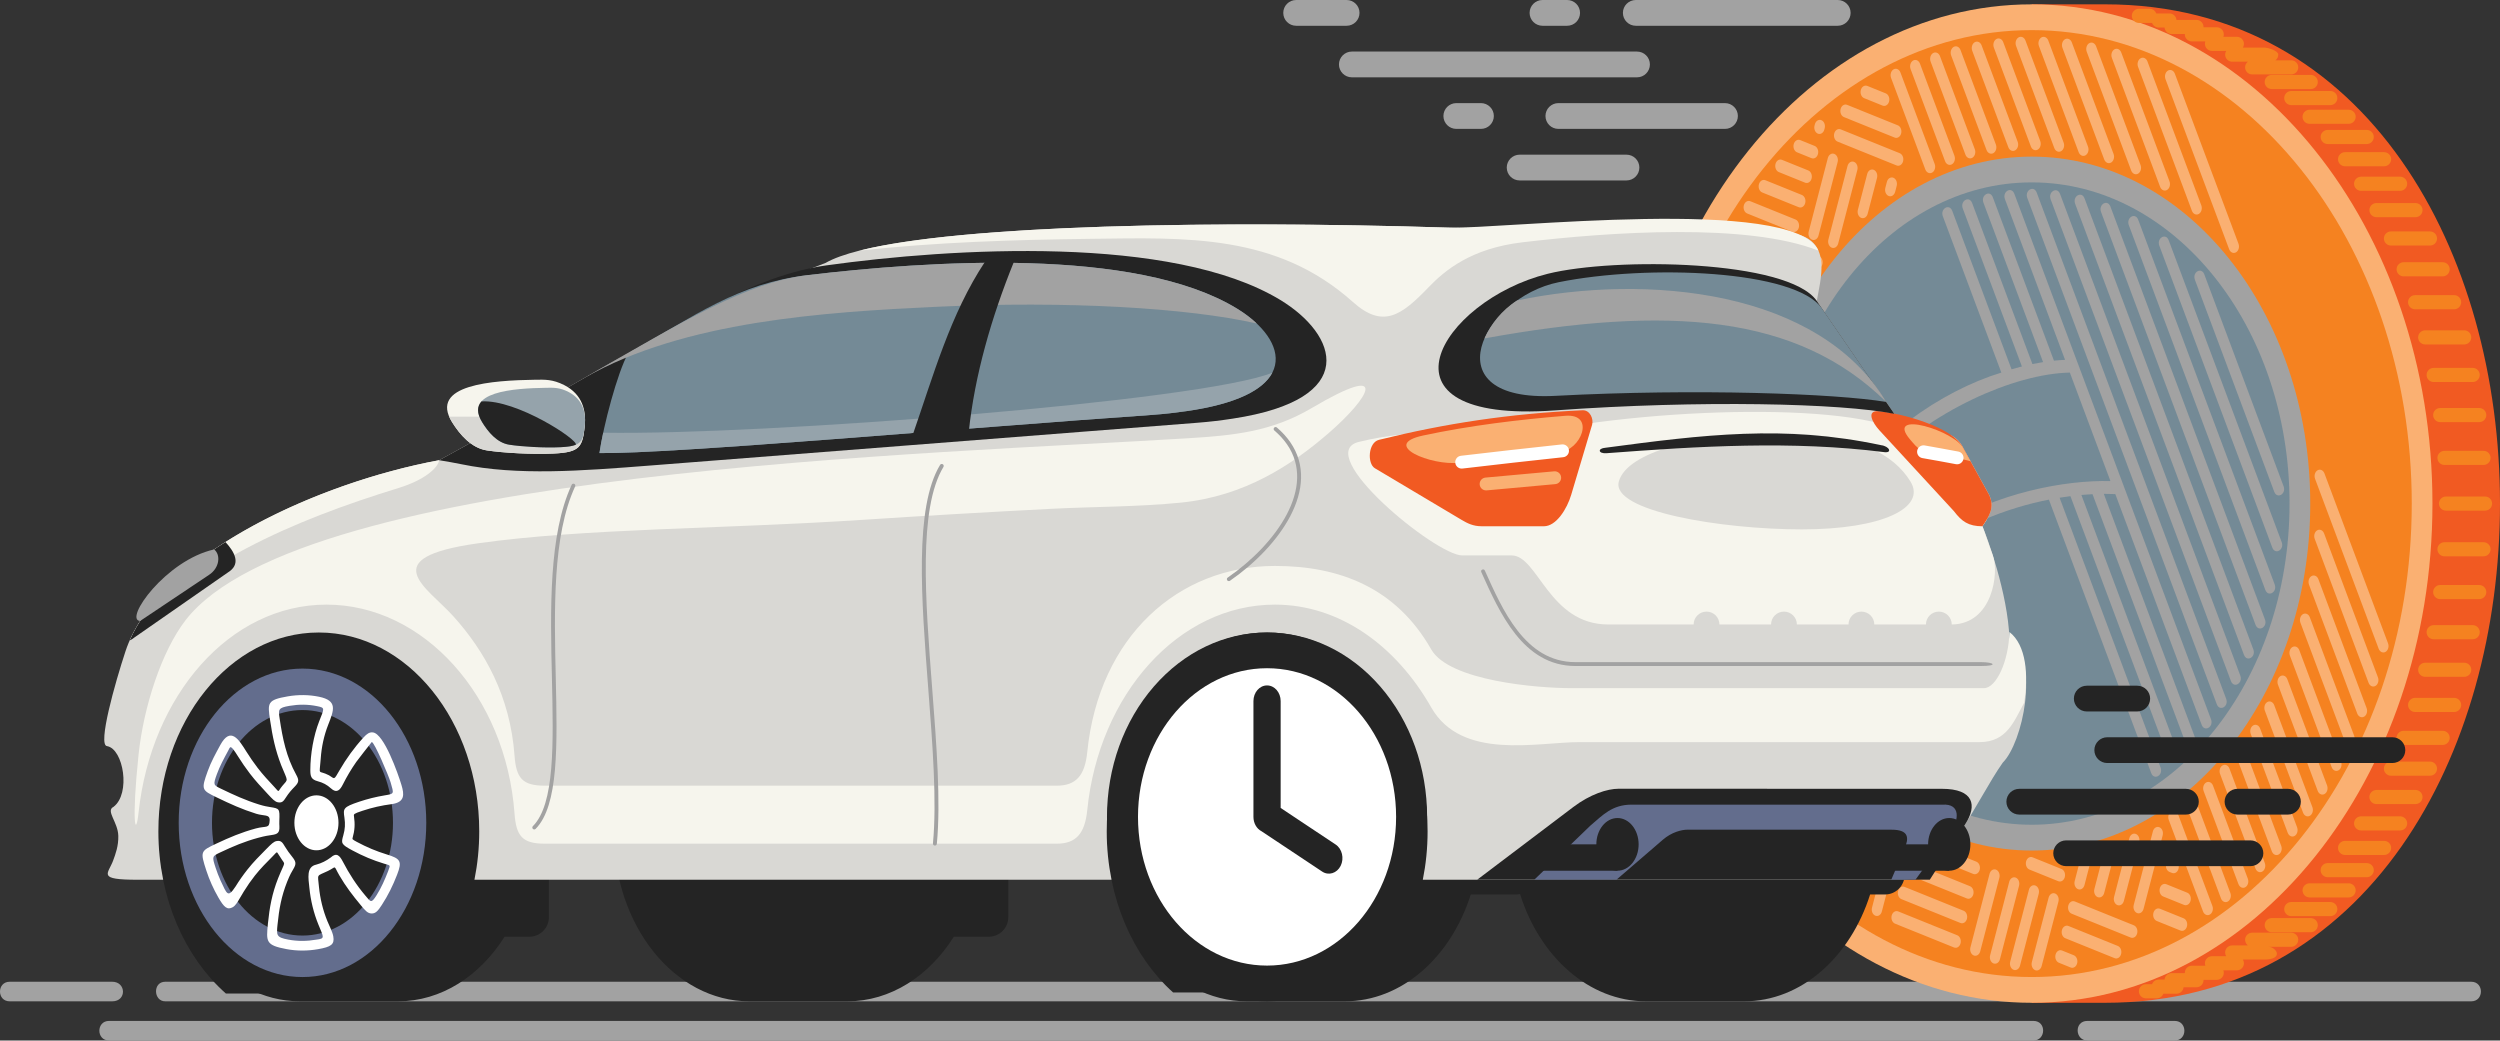 <svg width="358" height="149" viewBox="0 0 358 149" fill="none" xmlns="http://www.w3.org/2000/svg">
<rect x="0" y="0" width="358" height="149" fill="#333333" stroke="none"/>
<g clip-path="url(#clip0_5_2101)">
<path fill-rule="evenodd" clip-rule="evenodd" d="M353.884 143.39C355.729 143.39 355.729 140.586 353.884 140.586H23.664C21.847 140.586 21.96 143.39 23.664 143.39H353.884ZM16.069 140.586H1.385C-0.462 140.586 -0.462 143.39 1.385 143.39H16.069C18.168 143.39 18.079 140.586 16.069 140.586ZM311.417 149C313.265 149 313.265 146.195 311.417 146.195H298.913C296.989 146.195 297.123 149 298.913 149H311.417ZM291.186 146.195H15.614C13.767 146.195 13.767 149 15.614 149H291.186C292.996 149 293.086 146.195 291.186 146.195Z" fill="#A2A2A2"/>
<path fill-rule="evenodd" clip-rule="evenodd" d="M290.948 1.815C279.308 4.494 268.899 11.551 260.862 21.563C250.478 34.501 244.053 52.374 244.053 72.111C244.053 91.848 250.478 109.722 260.862 122.658C268.899 132.671 279.308 139.728 290.948 142.407V143.6H301.432C376.857 143.6 376.855 0.62 301.432 0.62H290.948V1.813V1.815Z" fill="#F15A22"/>
<path fill-rule="evenodd" clip-rule="evenodd" d="M290.948 0.622C275.107 0.622 260.761 8.625 250.376 21.563C239.992 34.501 233.569 52.374 233.569 72.111C233.569 91.848 239.992 109.722 250.376 122.658C260.761 135.596 275.107 143.6 290.948 143.6C306.789 143.6 321.135 135.596 331.52 122.658C341.904 109.72 348.327 91.848 348.327 72.111C348.327 52.374 341.904 34.499 331.52 21.563C321.135 8.625 306.791 0.622 290.948 0.622Z" fill="#FAB072"/>
<path fill-rule="evenodd" clip-rule="evenodd" d="M252.471 24.174C262.319 11.905 275.924 4.313 290.948 4.313C305.971 4.313 319.576 11.903 329.424 24.174C339.273 36.443 345.364 53.394 345.364 72.113C345.364 90.832 339.273 107.781 329.424 120.052C319.576 132.32 305.971 139.911 290.948 139.911C275.924 139.911 262.319 132.32 252.471 120.052C242.624 107.783 236.532 90.832 236.532 72.113C236.532 53.394 242.624 36.445 252.471 24.174Z" fill="#F58220"/>
<path fill-rule="evenodd" clip-rule="evenodd" d="M290.948 22.427C279.939 22.427 269.967 27.989 262.752 36.98C255.534 45.971 251.069 58.392 251.069 72.111C251.069 85.829 255.534 98.251 262.752 107.242C269.967 116.233 279.939 121.797 290.948 121.797C301.957 121.797 311.928 116.235 319.146 107.242C326.361 98.251 330.827 85.829 330.827 72.111C330.827 58.392 326.361 45.973 319.146 36.98C311.928 27.987 301.957 22.427 290.948 22.427Z" fill="#A2A2A2"/>
<path fill-rule="evenodd" clip-rule="evenodd" d="M264.845 39.591C271.526 31.267 280.756 26.117 290.948 26.117C301.14 26.117 310.369 31.267 317.05 39.591C323.73 47.914 327.863 59.412 327.863 72.111C327.863 84.809 323.73 96.307 317.05 104.631C310.369 112.955 301.14 118.104 290.948 118.104C280.756 118.104 271.526 112.955 264.845 104.631C258.165 96.307 254.032 84.809 254.032 72.111C254.032 59.412 258.165 47.914 264.845 39.591Z" fill="#748A96"/>
<path fill-rule="evenodd" clip-rule="evenodd" d="M311.438 10.554C311.266 10.092 310.826 9.892 310.454 10.107C310.084 10.322 309.924 10.87 310.096 11.332L319.212 35.687C319.384 36.149 319.823 36.349 320.195 36.134C320.565 35.919 320.726 35.37 320.554 34.908L311.438 10.554ZM332.86 67.791C332.688 67.329 332.246 67.129 331.876 67.344C331.506 67.559 331.346 68.107 331.518 68.569L340.625 92.901C340.798 93.363 341.238 93.563 341.608 93.348C341.98 93.133 342.14 92.585 341.968 92.123L332.86 67.791ZM272.142 10.38C271.97 9.918 271.53 9.719 271.158 9.933C270.789 10.148 270.628 10.697 270.8 11.159L275.705 24.264C275.877 24.726 276.319 24.926 276.689 24.711C277.058 24.496 277.221 23.948 277.047 23.486L272.142 10.38ZM311.909 116.63C311.736 116.169 311.296 115.969 310.926 116.184C310.554 116.399 310.394 116.947 310.566 117.409L315.471 130.515C315.645 130.977 316.084 131.176 316.454 130.961C316.826 130.747 316.987 130.198 316.815 129.736L311.909 116.63ZM274.939 9.115C274.767 8.654 274.326 8.454 273.956 8.669C273.584 8.884 273.423 9.432 273.597 9.894L278.533 23.081C278.704 23.543 279.144 23.742 279.516 23.527C279.886 23.312 280.046 22.764 279.875 22.302L274.939 9.114V9.115ZM314.452 114.689C314.28 114.227 313.838 114.027 313.468 114.242C313.097 114.457 312.936 115.006 313.11 115.467L318.044 128.652C318.217 129.114 318.657 129.314 319.029 129.099C319.399 128.884 319.559 128.336 319.387 127.874L314.452 114.689ZM277.806 8.043C277.634 7.581 277.193 7.381 276.823 7.596C276.453 7.811 276.292 8.36 276.464 8.823L281.452 22.149C281.624 22.611 282.066 22.811 282.436 22.596C282.806 22.381 282.966 21.833 282.794 21.371L277.806 8.043ZM316.902 112.501C316.73 112.039 316.288 111.839 315.918 112.054C315.547 112.269 315.386 112.817 315.56 113.279L320.546 126.604C320.718 127.065 321.16 127.265 321.53 127.05C321.901 126.835 322.062 126.287 321.888 125.825L316.902 112.499V112.501ZM280.746 7.166C280.575 6.705 280.135 6.503 279.763 6.718C279.393 6.933 279.233 7.483 279.405 7.945L284.47 21.479C284.642 21.94 285.084 22.14 285.454 21.925C285.824 21.71 285.984 21.162 285.812 20.7L280.746 7.166ZM319.255 110.054C319.084 109.592 318.642 109.392 318.272 109.607C317.9 109.822 317.74 110.371 317.913 110.833L322.977 124.362C323.149 124.824 323.591 125.024 323.961 124.809C324.331 124.594 324.491 124.046 324.319 123.584L319.255 110.054ZM283.764 6.493C283.593 6.032 283.151 5.832 282.781 6.047C282.411 6.262 282.251 6.81 282.423 7.272L287.59 21.081C287.762 21.543 288.204 21.742 288.574 21.527C288.945 21.313 289.106 20.764 288.932 20.302L283.764 6.493ZM321.507 107.336C321.335 106.874 320.894 106.674 320.524 106.889C320.154 107.104 319.991 107.653 320.165 108.114L325.329 121.912C325.501 122.374 325.942 122.574 326.312 122.359C326.682 122.144 326.845 121.595 326.671 121.134L321.507 107.336ZM286.864 6.037C286.692 5.576 286.25 5.376 285.88 5.591C285.508 5.805 285.348 6.354 285.522 6.816L290.821 20.979C290.993 21.441 291.435 21.641 291.805 21.426C292.177 21.211 292.337 20.662 292.163 20.201L286.864 6.039V6.037ZM323.647 104.322C323.476 103.86 323.036 103.66 322.664 103.875C322.294 104.09 322.134 104.639 322.305 105.101L327.603 119.258C327.777 119.72 328.217 119.92 328.589 119.705C328.958 119.49 329.119 118.941 328.947 118.48L323.647 104.322ZM290.044 5.802C289.872 5.34 289.43 5.14 289.061 5.355C288.691 5.57 288.53 6.118 288.702 6.58L294.174 21.2C294.345 21.661 294.787 21.861 295.157 21.646C295.527 21.431 295.687 20.883 295.515 20.421L290.044 5.802ZM325.667 100.978C325.493 100.516 325.053 100.317 324.682 100.531C324.312 100.746 324.151 101.295 324.323 101.757L329.795 116.372C329.966 116.834 330.406 117.034 330.778 116.819C331.148 116.604 331.308 116.056 331.137 115.594L325.667 100.978ZM293.315 5.807C293.143 5.346 292.703 5.146 292.331 5.361C291.961 5.576 291.801 6.124 291.973 6.586L297.663 21.791C297.837 22.253 298.277 22.453 298.647 22.238C299.019 22.023 299.179 21.475 299.007 21.013L293.315 5.807ZM327.545 97.265C327.373 96.803 326.933 96.603 326.561 96.818C326.192 97.033 326.031 97.582 326.203 98.043L331.895 113.253C332.069 113.715 332.509 113.914 332.879 113.699C333.25 113.485 333.411 112.936 333.237 112.474L327.545 97.265ZM296.684 6.071C296.512 5.609 296.07 5.41 295.7 5.625C295.329 5.839 295.168 6.388 295.342 6.85L301.323 22.832C301.495 23.294 301.936 23.494 302.306 23.279C302.676 23.064 302.839 22.515 302.665 22.053L296.684 6.071ZM329.259 93.105C329.085 92.643 328.645 92.443 328.275 92.658C327.903 92.873 327.743 93.422 327.915 93.883L333.896 109.864C334.07 110.325 334.509 110.525 334.879 110.31C335.251 110.095 335.412 109.547 335.238 109.085L329.259 93.105ZM300.162 6.629C299.989 6.167 299.549 5.968 299.179 6.182C298.807 6.397 298.647 6.946 298.818 7.408L305.188 24.425C305.36 24.886 305.802 25.086 306.172 24.871C306.544 24.656 306.704 24.108 306.53 23.646L300.162 6.629ZM330.765 88.395C330.591 87.933 330.151 87.733 329.781 87.948C329.41 88.163 329.249 88.711 329.421 89.173L335.789 106.186C335.961 106.648 336.402 106.848 336.772 106.633C337.144 106.418 337.305 105.87 337.131 105.408L330.765 88.395ZM303.763 7.517C303.592 7.055 303.15 6.855 302.78 7.07C302.408 7.285 302.248 7.834 302.422 8.295L309.329 26.756C309.503 27.218 309.943 27.418 310.315 27.203C310.685 26.988 310.845 26.44 310.673 25.978L303.763 7.517ZM331.993 82.942C331.82 82.48 331.38 82.28 331.008 82.495C330.638 82.71 330.478 83.258 330.65 83.72L337.557 102.177C337.729 102.639 338.171 102.839 338.541 102.624C338.913 102.409 339.073 101.86 338.899 101.399L331.993 82.942ZM307.512 8.797C307.338 8.335 306.898 8.135 306.528 8.35C306.157 8.565 305.996 9.114 306.17 9.575L313.884 30.191C314.057 30.652 314.497 30.852 314.869 30.637C315.239 30.422 315.399 29.874 315.228 29.412L307.512 8.797ZM332.809 76.388C332.637 75.926 332.195 75.726 331.825 75.941C331.454 76.156 331.293 76.704 331.467 77.166L339.181 97.778C339.352 98.239 339.792 98.439 340.164 98.224C340.534 98.01 340.694 97.461 340.523 96.999L332.809 76.388Z" fill="#FAB072"/>
<path fill-rule="evenodd" clip-rule="evenodd" d="M279.561 30.2C279.15 29.099 277.806 29.878 278.217 30.978L286.592 53.354C269.237 58.694 247.619 80.348 266.419 101.915C266.949 102.524 267.816 101.924 267.636 101.006C263.958 82.24 281.907 73.788 293.402 71.547L308.053 110.697C308.465 111.798 309.807 111.019 309.395 109.918L294.932 71.274C295.455 71.189 295.974 71.116 296.484 71.05L310.571 108.689C310.983 109.79 312.327 109.012 311.915 107.911L298.054 70.878C298.596 70.829 299.128 70.791 299.647 70.765L312.981 106.39C313.393 107.491 314.735 106.712 314.323 105.611L301.264 70.718C301.833 70.716 302.384 70.727 302.912 70.752L315.275 103.783C315.686 104.884 317.028 104.105 316.617 103.004C307.229 77.92 297.841 52.834 288.453 27.75C288.039 26.649 286.697 27.427 287.109 28.528L295.717 51.528C295.195 51.552 294.664 51.592 294.128 51.648L285.372 28.255C284.961 27.154 283.619 27.932 284.031 29.033L292.571 51.854C292.063 51.935 291.554 52.027 291.04 52.133L282.411 29.078C282 27.978 280.658 28.756 281.069 29.857L289.536 52.478C289.043 52.602 288.549 52.738 288.053 52.885L279.561 30.194V30.2ZM296.401 53.354L302.214 68.888C288.726 68.575 263.954 76.616 265.813 98.56C248.153 74.784 280.463 53.675 296.401 53.354ZM291.654 27.576C291.244 26.475 289.9 27.254 290.312 28.355L317.441 100.842C317.853 101.943 319.197 101.165 318.785 100.064L291.654 27.576ZM295 27.776C294.589 26.675 293.245 27.454 293.656 28.554L319.469 97.523C319.882 98.624 321.224 97.846 320.812 96.745L295 27.776ZM298.507 28.411C298.095 27.31 296.752 28.089 297.163 29.19L321.333 93.766C321.745 94.867 323.087 94.089 322.675 92.988L298.507 28.411ZM302.214 29.584C301.802 28.483 300.46 29.261 300.872 30.362L322.994 89.473C323.408 90.573 324.749 89.795 324.338 88.694L302.214 29.584ZM306.189 31.468C305.777 30.368 304.435 31.146 304.847 32.247L324.391 84.468C324.804 85.569 326.146 84.791 325.735 83.69L306.189 31.468ZM310.558 34.407C310.147 33.306 308.805 34.085 309.216 35.185L325.393 78.41C325.805 79.511 327.148 78.733 326.737 77.632L310.558 34.407ZM315.656 39.291C315.244 38.19 313.901 38.968 314.312 40.069L325.671 70.416C326.082 71.517 327.424 70.739 327.012 69.638L315.656 39.291Z" fill="#A2A2A2"/>
<path fill-rule="evenodd" clip-rule="evenodd" d="M309.297 130.13C308.908 129.976 308.493 130.241 308.369 130.726C308.244 131.21 308.457 131.729 308.846 131.883L312.243 133.255C312.632 133.41 313.048 133.144 313.172 132.66C313.297 132.175 313.083 131.657 312.695 131.502L309.297 130.13ZM311.124 123.107C310.735 122.952 310.32 123.218 310.196 123.703C310.071 124.187 310.284 124.705 310.673 124.86L311.034 125.005C311.422 125.16 311.838 124.894 311.962 124.409C312.087 123.925 311.874 123.407 311.485 123.252L311.124 123.107ZM310.211 126.619C309.822 126.464 309.407 126.73 309.282 127.214C309.158 127.699 309.371 128.217 309.76 128.372L312.761 129.584C313.149 129.738 313.565 129.472 313.689 128.988C313.814 128.503 313.601 127.985 313.212 127.831L310.211 126.619ZM256.663 33.184C257.052 33.338 257.467 33.072 257.592 32.588C257.716 32.104 257.503 31.585 257.114 31.431L250.646 28.816C250.257 28.662 249.842 28.928 249.717 29.412C249.593 29.896 249.806 30.413 250.195 30.569L256.663 33.184ZM259.405 22.649C259.794 22.804 260.209 22.538 260.334 22.053C260.459 21.569 260.245 21.051 259.857 20.896L257.788 20.059C257.399 19.905 256.984 20.17 256.859 20.655C256.735 21.139 256.948 21.656 257.337 21.812L259.405 22.649ZM258.492 26.161C258.879 26.315 259.296 26.049 259.421 25.565C259.545 25.081 259.332 24.562 258.943 24.408L255.178 22.887C254.791 22.732 254.374 22.998 254.249 23.482C254.124 23.967 254.34 24.485 254.727 24.64L258.492 26.161ZM257.577 29.672C257.965 29.827 258.382 29.561 258.507 29.076C258.632 28.592 258.416 28.074 258.03 27.919L252.801 25.808C252.414 25.654 251.997 25.919 251.873 26.404C251.748 26.888 251.963 27.407 252.35 27.561L257.577 29.672ZM249.351 61.276C249.74 61.431 250.155 61.165 250.28 60.681C250.404 60.196 250.191 59.678 249.802 59.523L241.349 56.108C240.96 55.953 240.543 56.219 240.418 56.704C240.294 57.188 240.509 57.706 240.896 57.861L249.351 61.276ZM252.094 50.742C252.482 50.896 252.898 50.63 253.022 50.146C253.147 49.662 252.934 49.143 252.545 48.989L244.089 45.573C243.702 45.419 243.285 45.684 243.161 46.169C243.036 46.653 243.249 47.172 243.638 47.326L252.094 50.742ZM251.18 54.253C251.567 54.408 251.984 54.142 252.109 53.658C252.233 53.173 252.02 52.655 251.631 52.5L243.176 49.085C242.787 48.93 242.372 49.196 242.247 49.681C242.122 50.165 242.336 50.683 242.725 50.838L251.18 54.253ZM250.267 57.765C250.654 57.919 251.071 57.654 251.195 57.169C251.32 56.685 251.105 56.166 250.718 56.012L242.262 52.596C241.873 52.442 241.458 52.708 241.334 53.192C241.209 53.676 241.422 54.195 241.811 54.349L250.267 57.765ZM242.039 89.369C242.428 89.524 242.843 89.258 242.968 88.773C243.093 88.289 242.879 87.771 242.49 87.616L239.661 86.474C239.274 86.319 238.857 86.585 238.733 87.07C238.608 87.554 238.823 88.07 239.21 88.227L242.039 89.371V89.369ZM244.782 78.834C245.171 78.989 245.586 78.723 245.71 78.239C245.835 77.754 245.622 77.236 245.233 77.081L238.297 74.278C237.908 74.124 237.493 74.39 237.368 74.874C237.243 75.359 237.457 75.877 237.846 76.031L244.782 78.834ZM243.868 82.346C244.257 82.501 244.672 82.235 244.797 81.75C244.921 81.266 244.708 80.748 244.319 80.593L238.538 78.257C238.149 78.103 237.734 78.369 237.61 78.853C237.485 79.338 237.698 79.856 238.087 80.01L243.868 82.346ZM242.955 85.858C243.342 86.012 243.759 85.746 243.883 85.262C244.008 84.777 243.793 84.259 243.406 84.105L238.987 82.32C238.599 82.165 238.183 82.431 238.059 82.915C237.934 83.4 238.148 83.916 238.536 84.073L242.955 85.858ZM264.201 111.913C263.813 111.758 263.397 112.024 263.273 112.508C263.148 112.993 263.361 113.509 263.75 113.666L266.54 114.793C266.929 114.947 267.344 114.681 267.468 114.197C267.593 113.713 267.38 113.194 266.991 113.04L264.201 111.913ZM279.823 135.681C280.212 135.836 280.627 135.57 280.752 135.086C280.877 134.601 280.663 134.083 280.275 133.928L271.819 130.513C271.432 130.358 271.015 130.624 270.89 131.108C270.766 131.593 270.979 132.111 271.368 132.266L279.823 135.681ZM282.566 125.146C282.953 125.301 283.37 125.035 283.494 124.551C283.619 124.066 283.406 123.55 283.017 123.394L274.561 119.978C274.173 119.824 273.757 120.089 273.633 120.574C273.508 121.058 273.721 121.576 274.11 121.731L282.566 125.146ZM281.652 128.658C282.039 128.813 282.456 128.547 282.581 128.062C282.706 127.578 282.49 127.062 282.103 126.905L273.648 123.49C273.259 123.335 272.844 123.601 272.719 124.085C272.595 124.57 272.808 125.088 273.197 125.243L281.652 128.658ZM280.737 132.17C281.126 132.324 281.541 132.058 281.666 131.574C281.79 131.09 281.577 130.573 281.188 130.417L272.732 127.001C272.346 126.847 271.928 127.112 271.804 127.597C271.679 128.081 271.894 128.6 272.281 128.754L280.737 132.17ZM291.065 122.766C290.676 122.611 290.261 122.877 290.136 123.361C290.012 123.846 290.225 124.362 290.614 124.519L294.753 126.191C295.142 126.345 295.557 126.08 295.681 125.595C295.806 125.111 295.593 124.592 295.204 124.438L291.065 122.766ZM260.017 116.037C260.406 116.191 260.821 115.926 260.946 115.441C261.07 114.957 260.857 114.44 260.47 114.284L252.014 110.868C251.626 110.714 251.21 110.98 251.086 111.464C250.961 111.948 251.174 112.465 251.563 112.621L260.017 116.037ZM259.103 119.548C259.492 119.703 259.907 119.437 260.032 118.953C260.157 118.468 259.943 117.95 259.555 117.795L251.154 114.401C250.765 114.246 250.35 114.512 250.225 114.996C250.101 115.481 250.314 115.997 250.703 116.154L259.103 119.548ZM258.19 123.06C258.579 123.214 258.994 122.949 259.119 122.464C259.243 121.98 259.03 121.461 258.641 121.307L255.61 120.082C255.223 119.927 254.806 120.193 254.681 120.677C254.557 121.162 254.772 121.68 255.159 121.835L258.19 123.06ZM263.59 18.525C263.201 18.37 262.784 18.636 262.659 19.12C262.535 19.605 262.75 20.121 263.137 20.278L271.592 23.693C271.981 23.848 272.396 23.582 272.521 23.098C272.646 22.613 272.432 22.097 272.044 21.94L263.59 18.525ZM267.397 12.303C267.008 12.148 266.593 12.414 266.468 12.898C266.344 13.383 266.557 13.901 266.946 14.056L269.59 15.124C269.979 15.279 270.394 15.013 270.519 14.529C270.643 14.044 270.43 13.528 270.041 13.371L267.397 12.303ZM264.503 15.013C264.115 14.859 263.699 15.124 263.575 15.609C263.45 16.093 263.663 16.61 264.052 16.766L271.317 19.701C271.706 19.856 272.121 19.59 272.246 19.105C272.37 18.621 272.157 18.103 271.768 17.948L264.503 15.013ZM259.019 36.083C258.632 35.928 258.215 36.194 258.09 36.678C257.965 37.163 258.181 37.681 258.567 37.836L260.045 38.433C260.432 38.588 260.849 38.322 260.974 37.838C261.098 37.353 260.883 36.835 260.496 36.68L259.019 36.083ZM258.105 39.594C257.716 39.44 257.301 39.706 257.176 40.19C257.052 40.674 257.265 41.193 257.654 41.347L257.996 41.485C258.384 41.639 258.8 41.374 258.924 40.889C259.049 40.405 258.835 39.886 258.447 39.732L258.105 39.594ZM248.966 74.71C248.577 74.556 248.162 74.821 248.038 75.306C247.913 75.79 248.126 76.307 248.515 76.463L249.478 76.853C249.866 77.008 250.282 76.742 250.406 76.258C250.531 75.773 250.318 75.255 249.929 75.1L248.966 74.71ZM245.367 104.303C244.978 104.149 244.563 104.414 244.438 104.899C244.314 105.383 244.527 105.902 244.916 106.056L249.659 107.971C250.046 108.126 250.463 107.86 250.587 107.376C250.712 106.891 250.497 106.373 250.11 106.218L245.367 104.303ZM244.397 92.268C244.008 92.114 243.591 92.379 243.466 92.864C243.342 93.348 243.557 93.867 243.944 94.021L252.399 97.436C252.788 97.591 253.203 97.325 253.328 96.841C253.453 96.356 253.239 95.838 252.85 95.683L244.397 92.268ZM243.481 95.78C243.093 95.625 242.677 95.891 242.553 96.375C242.428 96.86 242.641 97.378 243.03 97.533L251.486 100.948C251.875 101.103 252.29 100.837 252.414 100.352C252.539 99.868 252.326 99.35 251.937 99.195L243.481 95.78ZM243.381 99.619C242.994 99.465 242.577 99.73 242.453 100.215C242.328 100.699 242.541 101.218 242.93 101.372L250.572 104.46C250.959 104.614 251.376 104.348 251.501 103.864C251.626 103.38 251.412 102.861 251.023 102.707L243.381 99.619ZM305.113 134.256C305.502 134.411 305.917 134.145 306.041 133.661C306.166 133.176 305.953 132.66 305.564 132.503L297.108 129.088C296.721 128.933 296.304 129.199 296.18 129.683C296.055 130.168 296.268 130.684 296.657 130.841L305.113 134.256ZM302.816 137.21C303.205 137.364 303.62 137.099 303.744 136.614C303.869 136.13 303.656 135.613 303.267 135.457L296.195 132.599C295.806 132.445 295.391 132.711 295.266 133.195C295.142 133.679 295.355 134.196 295.744 134.352L302.816 137.21ZM296.518 138.546C296.906 138.701 297.322 138.435 297.446 137.951C297.571 137.466 297.357 136.95 296.969 136.793L295.281 136.111C294.893 135.956 294.477 136.222 294.353 136.707C294.228 137.191 294.441 137.707 294.83 137.864L296.518 138.546ZM299.471 123.001C299.596 122.517 299.383 121.999 298.994 121.844C298.607 121.69 298.19 121.955 298.065 122.44L297.093 126.174C296.969 126.658 297.184 127.177 297.571 127.331C297.96 127.486 298.375 127.22 298.499 126.735L299.471 123.001ZM309.697 119.616C309.822 119.132 309.609 118.613 309.22 118.459C308.831 118.304 308.416 118.57 308.291 119.054L305.549 129.589C305.424 130.074 305.639 130.592 306.026 130.747C306.415 130.901 306.83 130.635 306.955 130.151L309.697 119.616ZM306.332 120.579C306.457 120.095 306.243 119.577 305.855 119.422C305.466 119.267 305.051 119.533 304.926 120.018L302.731 128.451C302.606 128.935 302.82 129.453 303.208 129.608C303.597 129.763 304.012 129.497 304.137 129.012L306.332 120.579ZM302.844 122.014C302.969 121.529 302.755 121.011 302.367 120.856C301.978 120.702 301.563 120.968 301.438 121.452L299.913 127.312C299.788 127.797 300.002 128.315 300.391 128.47C300.777 128.624 301.195 128.358 301.319 127.874L302.844 122.014ZM271.608 26.611C271.732 26.127 271.519 25.608 271.13 25.454C270.741 25.299 270.326 25.565 270.201 26.049L269.979 26.907C269.854 27.391 270.067 27.91 270.456 28.064C270.843 28.219 271.26 27.953 271.385 27.469L271.608 26.611ZM263.152 23.196C263.277 22.711 263.063 22.193 262.674 22.038C262.288 21.884 261.87 22.149 261.746 22.634L259.005 33.169C258.881 33.653 259.094 34.171 259.483 34.326C259.87 34.481 260.287 34.215 260.411 33.73L263.152 23.196ZM265.972 24.334C266.096 23.85 265.881 23.331 265.494 23.177C265.105 23.022 264.69 23.288 264.566 23.772L261.823 34.307C261.699 34.792 261.912 35.31 262.301 35.465C262.69 35.619 263.105 35.353 263.229 34.869L265.972 24.334ZM268.79 25.473C268.914 24.988 268.701 24.47 268.312 24.315C267.923 24.161 267.508 24.427 267.384 24.911L266.047 30.044C265.923 30.528 266.136 31.044 266.525 31.201C266.914 31.355 267.329 31.09 267.453 30.605L268.79 25.473ZM248.528 79.379C248.653 78.895 248.44 78.376 248.051 78.222C247.664 78.067 247.247 78.333 247.122 78.817L244.382 89.352C244.257 89.837 244.47 90.355 244.859 90.509C245.246 90.664 245.663 90.398 245.788 89.914L248.528 79.379ZM250.993 81.878C251.118 81.394 250.905 80.876 250.516 80.721C250.127 80.567 249.712 80.832 249.587 81.317L247.2 90.489C247.075 90.973 247.288 91.492 247.677 91.646C248.066 91.801 248.481 91.535 248.606 91.05L250.993 81.877V81.878ZM252.369 88.557C252.494 88.072 252.28 87.554 251.892 87.399C251.505 87.245 251.088 87.51 250.963 87.995L250.017 91.629C249.893 92.114 250.106 92.632 250.495 92.786C250.884 92.941 251.299 92.675 251.424 92.191L252.369 88.557ZM249.672 110.887C249.797 110.403 249.583 109.884 249.195 109.73C248.808 109.575 248.391 109.841 248.266 110.325L247.96 111.504C247.836 111.988 248.049 112.506 248.438 112.661C248.825 112.815 249.242 112.55 249.366 112.065L249.672 110.887ZM256.004 98.53C256.129 98.045 255.914 97.527 255.527 97.372C255.138 97.218 254.723 97.484 254.598 97.968L251.999 107.952C251.875 108.437 252.088 108.953 252.477 109.11C252.866 109.264 253.281 108.998 253.405 108.514L256.004 98.53ZM262.605 109.07C262.729 108.586 262.516 108.067 262.127 107.913C261.738 107.758 261.323 108.024 261.198 108.508L260.455 111.368C260.33 111.852 260.544 112.369 260.932 112.525C261.319 112.68 261.736 112.414 261.861 111.93L262.605 109.07ZM260.293 105.988C260.417 105.504 260.204 104.986 259.815 104.831C259.426 104.676 259.011 104.942 258.886 105.427L257.635 110.229C257.51 110.714 257.726 111.23 258.113 111.387C258.501 111.541 258.917 111.275 259.041 110.791L260.293 105.988ZM258.086 102.499C258.211 102.015 257.996 101.498 257.609 101.342C257.22 101.187 256.805 101.453 256.68 101.938L254.817 109.091C254.693 109.575 254.906 110.092 255.295 110.248C255.683 110.403 256.099 110.137 256.223 109.653L258.086 102.499ZM294.768 129.107C294.893 128.622 294.679 128.104 294.29 127.949C293.902 127.795 293.486 128.061 293.362 128.545L290.959 137.773C290.835 138.258 291.05 138.774 291.437 138.931C291.825 139.085 292.241 138.82 292.365 138.335L294.768 129.107ZM286.312 125.691C286.437 125.207 286.224 124.69 285.835 124.534C285.446 124.379 285.031 124.645 284.906 125.13L282.164 135.664C282.039 136.149 282.254 136.667 282.641 136.822C283.03 136.976 283.445 136.71 283.57 136.226L286.312 125.691ZM289.13 126.83C289.255 126.345 289.042 125.827 288.653 125.672C288.266 125.518 287.849 125.784 287.724 126.268L284.984 136.803C284.859 137.287 285.072 137.804 285.461 137.96C285.848 138.115 286.265 137.849 286.39 137.364L289.13 126.83ZM291.95 127.968C292.075 127.484 291.859 126.965 291.473 126.811C291.084 126.656 290.668 126.922 290.544 127.406L287.86 137.715C287.735 138.199 287.949 138.718 288.338 138.872C288.726 139.027 289.142 138.761 289.266 138.277L291.95 127.968ZM272.221 119.997C272.346 119.512 272.13 118.996 271.743 118.84C271.355 118.685 270.939 118.951 270.815 119.435L268.072 129.97C267.948 130.454 268.161 130.973 268.55 131.127C268.939 131.282 269.354 131.016 269.479 130.532L272.221 119.997ZM263.765 116.581C263.89 116.097 263.677 115.581 263.288 115.424C262.899 115.27 262.484 115.535 262.359 116.02L259.813 125.797C259.689 126.281 259.904 126.798 260.291 126.954C260.679 127.109 261.095 126.843 261.219 126.358L263.765 116.581ZM266.583 117.72C266.708 117.236 266.495 116.719 266.106 116.563C265.717 116.408 265.302 116.674 265.177 117.158L262.435 127.693C262.31 128.177 262.525 128.696 262.912 128.85C263.301 129.005 263.716 128.739 263.841 128.255L266.583 117.72ZM269.401 118.858C269.526 118.374 269.312 117.858 268.924 117.701C268.537 117.547 268.12 117.812 267.995 118.297L265.255 128.831C265.13 129.316 265.343 129.834 265.732 129.989C266.119 130.143 266.536 129.878 266.661 129.393L269.401 118.858ZM261.295 18.365C261.419 17.88 261.206 17.362 260.817 17.207C260.428 17.053 260.013 17.319 259.889 17.803L259.841 17.982C259.717 18.466 259.932 18.983 260.319 19.139C260.708 19.294 261.123 19.028 261.248 18.544L261.295 18.365ZM247.22 36.541C247.345 36.056 247.13 35.538 246.743 35.383C246.354 35.229 245.939 35.495 245.814 35.979L244.074 42.659C243.949 43.144 244.165 43.66 244.552 43.816C244.94 43.971 245.356 43.705 245.48 43.221L247.22 36.543V36.541ZM256.678 36.102C256.803 35.617 256.589 35.101 256.201 34.944C255.812 34.79 255.397 35.056 255.272 35.54L252.53 46.075C252.405 46.559 252.62 47.077 253.007 47.232C253.396 47.386 253.811 47.121 253.936 46.636L256.678 36.102ZM253.86 34.963C253.985 34.479 253.77 33.962 253.383 33.806C252.994 33.651 252.579 33.917 252.454 34.401L249.712 44.936C249.587 45.421 249.8 45.937 250.189 46.093C250.578 46.248 250.993 45.982 251.118 45.498L253.86 34.963ZM251.042 33.825C251.167 33.34 250.952 32.824 250.565 32.667C250.176 32.513 249.759 32.779 249.634 33.263L246.894 43.798C246.769 44.282 246.983 44.799 247.371 44.955C247.758 45.11 248.175 44.844 248.3 44.359L251.042 33.825ZM240.911 60.779C241.035 60.294 240.822 59.776 240.433 59.621C240.046 59.467 239.629 59.733 239.505 60.217L237.381 68.373C237.257 68.858 237.472 69.376 237.859 69.53C238.248 69.685 238.665 69.419 238.789 68.935L240.911 60.779ZM249.366 64.194C249.491 63.71 249.278 63.191 248.889 63.037C248.5 62.882 248.085 63.148 247.96 63.633L245.218 74.167C245.093 74.652 245.308 75.168 245.695 75.325C246.084 75.479 246.499 75.213 246.624 74.729L249.366 64.194ZM246.548 63.056C246.673 62.571 246.46 62.053 246.071 61.898C245.682 61.744 245.267 62.01 245.142 62.494L242.4 73.029C242.275 73.513 242.489 74.03 242.877 74.186C243.266 74.341 243.681 74.075 243.806 73.591L246.548 63.056ZM243.731 61.917C243.855 61.433 243.64 60.914 243.253 60.76C242.864 60.605 242.449 60.871 242.323 61.356L239.582 71.89C239.457 72.375 239.671 72.891 240.06 73.048C240.446 73.202 240.864 72.936 240.988 72.452L243.731 61.917ZM242.054 92.287C242.179 91.802 241.966 91.284 241.577 91.13C241.188 90.975 240.773 91.241 240.648 91.725L240.21 93.406C240.086 93.891 240.301 94.409 240.688 94.564C241.077 94.718 241.492 94.453 241.617 93.968L242.054 92.287Z" fill="#FAB072"/>
<path fill-rule="evenodd" clip-rule="evenodd" d="M307.3 142.963C306.741 142.963 306.287 142.51 306.287 141.95C306.287 141.391 306.741 140.938 307.3 140.938H308.176C308.317 140.55 308.689 140.273 309.127 140.273H309.965C310.01 139.755 310.445 139.349 310.975 139.349H312.864V139.302C312.862 138.744 313.317 138.29 313.876 138.29H315.807C315.767 138.181 315.744 138.064 315.744 137.939C315.744 137.381 316.197 136.929 316.758 136.929H318.791C318.692 136.774 318.638 136.592 318.638 136.396C318.638 135.838 319.091 135.383 319.651 135.383H321.905C321.658 135.199 321.497 134.905 321.497 134.573C321.497 134.015 321.952 133.561 322.511 133.561H328.097C328.656 133.561 329.109 134.013 329.109 134.573C329.109 135.133 328.656 135.585 328.097 135.585H324.83C325.974 135.585 327.131 137.408 324.224 137.408H321.178C321.274 137.562 321.331 137.745 321.331 137.941C321.331 138.499 320.876 138.953 320.318 138.953H318.387C318.426 139.063 318.449 139.18 318.449 139.304C318.449 139.862 317.996 140.314 317.435 140.314H315.546V140.361C315.546 140.919 315.095 141.374 314.535 141.374H312.685C312.64 141.892 312.205 142.299 311.675 142.299H309.788C309.646 142.687 309.272 142.965 308.835 142.965H307.3V142.963ZM306.287 1.259C305.728 1.259 305.275 1.711 305.275 2.271C305.275 2.831 305.728 3.282 306.287 3.282H308.176C308.317 3.67 308.689 3.947 309.127 3.947H309.965C310.01 4.465 310.445 4.872 310.975 4.872H312.864V4.92C312.862 5.478 313.317 5.93 313.876 5.93H315.807C315.767 6.039 315.744 6.156 315.744 6.28C315.744 6.838 316.197 7.291 316.758 7.291H318.791C318.692 7.445 318.638 7.628 318.638 7.824C318.638 8.382 319.091 8.835 319.651 8.835H321.905C321.658 9.019 321.497 9.313 321.497 9.645C321.497 10.203 321.952 10.657 322.511 10.657H328.097C328.656 10.657 329.109 10.205 329.109 9.645C329.109 9.085 328.656 8.635 328.097 8.635H325.842C326.089 8.45 326.25 8.156 326.25 7.824C326.25 7.266 324.783 6.812 324.224 6.812H321.178C321.274 6.657 321.331 6.475 321.331 6.28C321.331 5.721 320.876 5.268 320.318 5.268H318.387C318.426 5.159 318.449 5.042 318.449 4.92C318.449 4.36 317.996 3.907 317.435 3.907H315.546V3.86C315.546 3.302 315.095 2.85 314.535 2.85H311.671C311.628 2.332 311.192 1.924 310.662 1.924H308.774C308.633 1.536 308.261 1.259 307.823 1.259H306.287ZM350.052 64.558C349.491 64.558 349.038 65.01 349.038 65.57C349.038 66.13 349.491 66.582 350.052 66.582H355.637C356.197 66.582 356.65 66.13 356.65 65.57C356.65 65.01 356.197 64.558 355.637 64.558H350.052ZM349.438 58.426C348.88 58.426 348.427 58.879 348.427 59.437C348.427 59.995 348.88 60.449 349.438 60.449H355.025C355.584 60.449 356.037 59.997 356.037 59.437C356.037 58.877 355.584 58.426 355.025 58.426H349.438ZM348.502 52.681C347.942 52.681 347.489 53.134 347.489 53.693C347.489 54.253 347.942 54.706 348.502 54.706H354.087C354.646 54.706 355.101 54.253 355.101 53.693C355.101 53.134 354.646 52.681 354.087 52.681H348.502ZM347.289 47.302C346.73 47.302 346.277 47.754 346.277 48.314C346.277 48.874 346.73 49.326 347.289 49.326H352.875C353.434 49.326 353.887 48.874 353.887 48.314C353.887 47.754 353.434 47.302 352.875 47.302H347.289ZM345.843 42.265C345.284 42.265 344.831 42.718 344.831 43.277C344.831 43.837 345.284 44.29 345.843 44.29H351.43C351.988 44.29 352.441 43.837 352.441 43.277C352.441 42.718 351.988 42.265 351.43 42.265H345.843ZM344.201 37.551C343.642 37.551 343.189 38.004 343.189 38.563C343.189 39.123 343.642 39.575 344.201 39.575H349.788C350.346 39.575 350.799 39.123 350.799 38.563C350.799 38.004 350.346 37.551 349.788 37.551H344.201ZM342.387 33.14C341.828 33.14 341.373 33.593 341.373 34.153C341.373 34.712 341.828 35.165 342.387 35.165H347.972C348.532 35.165 348.985 34.712 348.985 34.153C348.985 33.593 348.532 33.14 347.972 33.14H342.387ZM340.311 29.078C339.75 29.078 339.297 29.531 339.297 30.091C339.297 30.65 339.75 31.101 340.311 31.101H345.896C346.456 31.101 346.909 30.649 346.909 30.091C346.909 29.533 346.456 29.078 345.896 29.078H340.311ZM338.11 25.303C337.551 25.303 337.099 25.755 337.099 26.315C337.099 26.875 337.551 27.327 338.11 27.327H343.697C344.256 27.327 344.709 26.875 344.709 26.315C344.709 25.755 344.256 25.303 343.697 25.303H338.11ZM335.813 21.79C335.254 21.79 334.802 22.242 334.802 22.802C334.802 23.361 335.254 23.812 335.813 23.812H341.4C341.959 23.812 342.412 23.36 342.412 22.802C342.412 22.244 341.959 21.79 341.4 21.79H335.813ZM333.327 18.606C332.767 18.606 332.314 19.058 332.314 19.616C332.314 20.174 332.767 20.628 333.327 20.628H338.912C339.473 20.628 339.926 20.176 339.926 19.616C339.926 19.056 339.473 18.606 338.912 18.606H333.327ZM330.736 15.711C330.177 15.711 329.722 16.163 329.722 16.723C329.722 17.283 330.177 17.733 330.736 17.733H336.323C336.881 17.733 337.334 17.281 337.334 16.723C337.334 16.165 336.881 15.711 336.323 15.711H330.736ZM328.111 13.03C327.552 13.03 327.099 13.483 327.099 14.041C327.099 14.599 327.552 15.053 328.111 15.053H333.697C334.256 15.053 334.711 14.601 334.711 14.041C334.711 13.481 334.256 13.03 333.697 13.03H328.111ZM325.312 10.729C324.753 10.729 324.3 11.181 324.3 11.741C324.3 12.301 324.753 12.753 325.312 12.753H330.898C331.457 12.753 331.91 12.301 331.91 11.741C331.91 11.181 331.457 10.729 330.898 10.729H325.312ZM350.267 71.1C349.708 71.1 349.253 71.553 349.253 72.113C349.253 72.673 349.708 73.125 350.267 73.125H355.854C356.412 73.125 356.865 72.673 356.865 72.113C356.865 71.553 356.412 71.1 355.854 71.1H350.267ZM350.052 79.666C349.491 79.666 349.038 79.213 349.038 78.653C349.038 78.094 349.491 77.643 350.052 77.643H355.637C356.197 77.643 356.65 78.095 356.65 78.653C356.65 79.211 356.197 79.666 355.637 79.666H350.052ZM349.438 85.797C348.88 85.797 348.427 85.345 348.427 84.785C348.427 84.225 348.88 83.773 349.438 83.773H355.025C355.584 83.773 356.037 84.225 356.037 84.785C356.037 85.345 355.584 85.797 355.025 85.797H349.438ZM348.502 91.542C347.942 91.542 347.489 91.09 347.489 90.53C347.489 89.97 347.942 89.518 348.502 89.518H354.087C354.646 89.518 355.101 89.97 355.101 90.53C355.101 91.09 354.646 91.542 354.087 91.542H348.502ZM347.289 96.922C346.73 96.922 346.277 96.469 346.277 95.912C346.277 95.354 346.73 94.899 347.289 94.899H352.875C353.434 94.899 353.887 95.352 353.887 95.912C353.887 96.471 353.434 96.922 352.875 96.922H347.289ZM345.843 101.958C345.284 101.958 344.831 101.506 344.831 100.946C344.831 100.386 345.284 99.934 345.843 99.934H351.43C351.988 99.934 352.441 100.386 352.441 100.946C352.441 101.506 351.988 101.958 351.43 101.958H345.843ZM344.201 106.673C343.642 106.673 343.189 106.22 343.189 105.66C343.189 105.101 343.642 104.648 344.201 104.648H349.788C350.346 104.648 350.799 105.101 350.799 105.66C350.799 106.22 350.346 106.673 349.788 106.673H344.201ZM342.387 111.083C341.828 111.083 341.373 110.631 341.373 110.071C341.373 109.511 341.828 109.059 342.387 109.059H347.972C348.532 109.059 348.985 109.511 348.985 110.071C348.985 110.631 348.532 111.083 347.972 111.083H342.387ZM340.311 115.145C339.75 115.145 339.297 114.693 339.297 114.133C339.297 113.573 339.75 113.121 340.311 113.121H345.896C346.456 113.121 346.909 113.573 346.909 114.133C346.909 114.693 346.456 115.145 345.896 115.145H340.311ZM338.11 118.921C337.551 118.921 337.099 118.468 337.099 117.91C337.099 117.352 337.551 116.898 338.11 116.898H343.697C344.256 116.898 344.709 117.351 344.709 117.91C344.709 118.47 344.256 118.921 343.697 118.921H338.11ZM335.813 122.434C335.254 122.434 334.802 121.982 334.802 121.422C334.802 120.862 335.254 120.41 335.813 120.41H341.4C341.959 120.41 342.412 120.862 342.412 121.422C342.412 121.982 341.959 122.434 341.4 122.434H335.813ZM333.327 125.618C332.767 125.618 332.314 125.165 332.314 124.606C332.314 124.046 332.767 123.593 333.327 123.593H338.912C339.473 123.593 339.926 124.046 339.926 124.606C339.926 125.165 339.473 125.618 338.912 125.618H333.327ZM330.736 128.513C330.177 128.513 329.722 128.061 329.722 127.501C329.722 126.941 330.177 126.489 330.736 126.489H336.323C336.881 126.489 337.334 126.941 337.334 127.501C337.334 128.061 336.881 128.513 336.323 128.513H330.736ZM328.111 131.193C327.552 131.193 327.099 130.741 327.099 130.181C327.099 129.621 327.552 129.169 328.111 129.169H333.697C334.256 129.169 334.711 129.621 334.711 130.181C334.711 130.741 334.256 131.193 333.697 131.193H328.111ZM325.312 133.495C324.753 133.495 324.3 133.042 324.3 132.483C324.3 131.923 324.753 131.47 325.312 131.47H330.898C331.457 131.47 331.91 131.923 331.91 132.483C331.91 133.042 331.457 133.495 330.898 133.495H325.312Z" fill="#F58220"/>
<path fill-rule="evenodd" clip-rule="evenodd" d="M263.161 3.691C264.182 3.691 265.009 2.865 265.009 1.845C265.009 0.826 264.182 0 263.161 0H234.25C233.229 0 232.4 0.826 232.4 1.845C232.4 2.865 233.229 3.691 234.25 3.691H263.161ZM192.833 3.691C193.854 3.691 194.682 2.865 194.682 1.845C194.682 0.826 193.854 0 192.833 0H185.611C184.59 0 183.764 0.826 183.764 1.845C183.764 2.865 184.59 3.691 185.611 3.691H192.833ZM224.413 3.691C225.434 3.691 226.261 2.865 226.261 1.845C226.261 0.826 225.434 0 224.413 0H220.887C219.866 0 219.039 0.826 219.039 1.845C219.039 2.865 219.866 3.691 220.887 3.691H224.413ZM232.91 25.84C233.931 25.84 234.758 25.013 234.758 23.995C234.758 22.977 233.931 22.149 232.91 22.149H217.614C216.595 22.149 215.767 22.975 215.767 23.995C215.767 25.015 216.595 25.84 217.614 25.84H232.91ZM212.071 18.457C213.092 18.457 213.919 17.63 213.919 16.612C213.919 15.594 213.092 14.766 212.071 14.766H208.545C207.526 14.766 206.698 15.594 206.698 16.612C206.698 17.63 207.526 18.457 208.545 18.457H212.071ZM247.016 18.457C248.036 18.457 248.864 17.63 248.864 16.612C248.864 15.594 248.036 14.766 247.016 14.766H223.16C222.138 14.766 221.312 15.594 221.312 16.612C221.312 17.63 222.138 18.457 223.16 18.457H247.016ZM234.418 11.074C235.439 11.074 236.266 10.246 236.266 9.229C236.266 8.211 235.439 7.383 234.418 7.383H193.588C192.568 7.383 191.74 8.209 191.74 9.229C191.74 10.248 192.568 11.074 193.588 11.074H234.418Z" fill="#A2A2A2"/>
<path fill-rule="evenodd" clip-rule="evenodd" d="M32.346 142.271C26.494 137.108 22.673 128.632 22.673 119.051C22.673 103.325 32.962 90.572 45.649 90.572C58.336 90.572 68.624 103.325 68.624 119.051C68.624 128.632 64.806 137.108 58.951 142.271H32.346Z" fill="#242424"/>
<path fill-rule="evenodd" clip-rule="evenodd" d="M167.987 142.122C162.228 136.946 158.48 128.541 158.48 119.051C158.48 103.325 168.768 90.572 181.455 90.572C194.143 90.572 204.429 103.325 204.429 119.051C204.429 128.539 200.682 136.946 194.924 142.122H167.987Z" fill="#242424"/>
<path fill-rule="evenodd" clip-rule="evenodd" d="M237.325 95.109C240.907 92.238 245.169 90.572 249.744 90.572C261.98 90.572 271.98 102.484 272.687 117.509C272.718 117.671 272.733 117.839 272.733 118.01V125.307C272.733 126.835 271.48 128.089 269.947 128.089H267.801C264.96 137.05 257.947 143.391 249.744 143.391H235.747C227.527 143.391 220.501 137.021 217.671 128.029C217.485 128.068 217.292 128.089 217.094 128.089H210.616C207.776 137.05 200.762 143.391 192.559 143.391H178.564C167.846 143.391 159.156 132.564 159.156 119.209C159.156 105.854 167.846 95.029 178.564 95.029C181.031 95.029 183.39 95.604 185.563 96.65C187.733 95.604 190.093 95.029 192.559 95.029C201.683 95.029 209.337 102.874 211.411 113.445H216.898C218.972 102.874 226.623 95.029 235.747 95.029C236.279 95.029 236.806 95.056 237.325 95.109ZM144.338 121.757C144.37 121.925 144.387 122.099 144.387 122.276V131.355C144.387 132.886 143.132 134.138 141.601 134.138H136.59C133.038 139.771 127.519 143.391 121.323 143.391H107.326C96.607 143.391 87.918 132.564 87.918 119.209C87.918 105.854 96.607 95.029 107.326 95.029C107.856 95.029 108.383 95.056 108.904 95.109C112.486 92.238 116.748 90.572 121.323 90.572C134.018 90.572 144.308 103.393 144.308 119.209L144.338 121.756V121.757ZM76.391 119.554C77.648 119.822 78.6 120.945 78.6 122.276V131.355C78.6 132.884 77.344 134.138 75.814 134.138H72.256C68.704 139.771 63.183 143.391 56.987 143.391H42.99C32.271 143.391 23.581 132.564 23.581 119.209C23.581 105.854 36.395 95.029 42.99 95.029C49.584 95.029 47.818 95.604 49.988 96.65C52.159 95.604 50.394 95.029 56.987 95.029C63.58 95.029 76.395 112.476 76.395 119.209C76.395 125.942 76.393 119.437 76.391 119.552V119.554Z" fill="#242424"/>
<path fill-rule="evenodd" clip-rule="evenodd" d="M16.207 123.211C16.543 122.302 16.976 121.143 16.942 119.699C16.896 117.712 15.099 116.105 16.249 115.547C18.748 113.666 17.691 107.246 15.328 106.844C13.95 106.731 16.473 97.8 17.965 93.278C22.398 79.824 44.892 69.227 62.891 65.902C86.34 53.128 94.029 46.766 118.224 37.649C127.33 32.42 169.221 31.386 207.434 32.596C226.44 33.199 242.372 30.044 257.239 33.519C262.393 34.724 260.644 40.132 260.168 43.098L271.274 59.263L278.938 62.134C279.973 62.522 280.737 63.271 281.135 64.162L284.842 70.861C285.699 72.701 284.867 73.883 283.885 75.364C284.533 76.848 287.52 84.975 287.749 91.425C292.18 94.867 289.619 106.401 286.799 109.208C283.142 114.346 278.3 125.974 272.653 125.974H203.746C204.193 123.759 204.431 121.441 204.431 119.053C204.431 103.327 194.143 90.573 181.457 90.573C168.772 90.573 158.482 103.327 158.482 119.053C158.482 121.441 158.722 123.761 159.169 125.978C129.58 125.978 117.229 125.978 67.939 125.98C68.387 123.761 68.626 121.441 68.626 119.051C68.626 103.325 58.338 90.572 45.653 90.572C32.968 90.572 22.677 103.325 22.677 119.051C22.677 121.441 22.917 123.761 23.364 125.98H19.75C13.818 125.98 15.481 125.182 16.211 123.209L16.207 123.211Z" fill="#D9D8D4"/>
<path fill-rule="evenodd" clip-rule="evenodd" d="M276.349 125.972H211.537L225.302 115.562C227.703 113.745 230.162 112.947 231.783 112.947L278.074 112.957C282.687 112.957 283.13 115.354 281.452 117.982L276.349 125.97V125.972Z" fill="#242424"/>
<path fill-rule="evenodd" clip-rule="evenodd" d="M62.887 65.902C73.513 60.113 80.902 55.642 88.057 51.635C97.398 46.403 107.732 39.479 118.352 38C136.367 35.491 167.857 33.593 183.305 42.932C191.54 47.91 194.932 57.158 176.52 59.949C174.869 60.2 173.378 60.394 171.339 60.549L93.178 66.658C83.137 67.442 74.132 68.136 66.076 66.479C65.144 66.287 64.072 66.094 62.887 65.902Z" fill="#242424"/>
<path fill-rule="evenodd" clip-rule="evenodd" d="M89.958 50.58C99.635 45.159 105.672 40.584 115.632 39.402C132.645 37.385 162.559 35.255 177.177 44.218C184.443 48.674 186.772 56.481 169.835 58.884C168.255 59.109 166.828 59.282 164.88 59.422C138.534 61.241 95.969 65.041 85.841 64.88C86.394 61.022 88.403 53.347 89.958 50.58Z" fill="#748A96"/>
<path fill-rule="evenodd" clip-rule="evenodd" d="M182.194 53.373C180.952 55.754 177.23 57.835 169.835 58.883C168.255 59.107 166.828 59.28 164.88 59.42C138.534 61.239 95.969 65.039 85.841 64.879C85.96 64.053 86.145 63.054 86.377 61.964C109.177 62.349 172.232 57.444 182.195 53.369L182.194 53.373Z" fill="#95A3AB"/>
<path fill-rule="evenodd" clip-rule="evenodd" d="M83.812 54.044C97.859 45.999 106.882 40.439 115.632 39.4C132.645 37.383 162.559 35.253 177.177 44.216C178.224 44.859 179.168 45.569 179.967 46.325C170.078 44.078 152.716 43.055 134.055 43.935C118.024 44.691 98.03 45.982 83.812 54.044Z" fill="#A2A2A2"/>
<path fill-rule="evenodd" clip-rule="evenodd" d="M43.316 139.913C33.526 139.913 25.589 130.025 25.589 117.827C25.589 105.63 33.526 95.742 43.316 95.742C53.106 95.742 61.042 105.63 61.042 117.827C61.042 130.025 53.106 139.913 43.316 139.913ZM43.316 133.972C36.159 133.972 30.357 126.743 30.357 117.826C30.357 108.908 36.159 101.679 43.316 101.679C50.473 101.679 56.275 108.908 56.275 117.826C56.275 126.743 50.473 133.972 43.316 133.972Z" fill="#636D8D"/>
<path fill-rule="evenodd" clip-rule="evenodd" d="M41.125 126.251C41.514 125.267 41.812 124.771 41.993 124.472C42.471 123.678 42.399 123.39 41.799 122.638C41.433 122.18 41.119 121.759 40.817 121.254C40.453 120.645 40.261 120.325 39.615 120.438C39.194 120.51 38.851 120.86 38.122 121.595C37.171 122.558 36.276 123.448 35.429 124.523C34.808 125.307 34.244 126.113 33.738 126.935C32.611 128.641 32.507 128.049 31.573 126.072C31.309 125.478 31.073 124.866 30.867 124.236C30.344 122.63 30.376 122.615 31.563 122.055C33.415 121.182 34.997 120.51 36.993 119.967C37.954 119.707 38.522 119.627 38.868 119.58C39.768 119.458 40.059 119.25 40.01 118.295C40 118.116 39.987 117.867 40 117.531C40.068 115.792 40.029 115.784 38.669 115.569C38.332 115.516 37.839 115.437 37.12 115.213C35.123 114.591 33.5 113.841 31.641 112.944C30.55 112.416 30.505 112.395 31.056 110.865C31.467 109.722 32.064 108.627 32.658 107.532C32.996 106.916 32.924 106.459 34.117 108.367C34.636 109.196 35.195 110.009 35.795 110.791C36.59 111.826 37.428 112.721 38.311 113.671C39.039 114.455 39.373 114.813 39.802 114.891C40.423 115.002 40.617 114.704 40.972 114.152C41.331 113.594 41.712 113.149 42.176 112.678C42.826 112.02 42.846 111.716 42.408 110.923C41.002 108.373 40.47 105.766 40.049 102.933C39.849 101.587 39.815 101.359 41.459 101.076C42.775 100.85 44.088 100.852 45.398 101.12C46.6 101.357 46.434 101.429 45.706 103.293C44.892 105.37 44.443 108.001 44.439 110.256C44.438 111.176 44.549 111.622 45.513 111.879C46.246 112.075 46.831 112.378 47.391 112.893C48.216 113.65 48.688 113.149 49.096 112.337C49.662 111.213 50.298 110.137 51.019 109.106C51.041 109.074 53.208 106.248 53.238 106.252C53.622 106.297 55.656 111.072 55.934 112.028C56.413 113.711 56.496 113.66 55.077 113.899C53.827 114.108 52.644 114.401 51.444 114.802C49.105 115.584 49.135 115.79 49.322 117.079C49.456 118.014 49.416 118.713 49.163 119.614C48.843 120.745 48.803 120.892 50.483 121.789C51.968 122.585 53.393 123.186 54.996 123.674C55.977 123.974 55.909 123.81 55.573 124.771C55.105 125.974 54.614 127.099 53.931 128.187C53.159 129.416 53.093 129.171 52.323 128.255C51.045 126.754 50.003 125.129 49.096 123.386C48.661 122.553 48.214 122.006 47.357 122.796C46.697 123.288 46.044 123.605 45.302 123.81C43.82 124.115 44.171 125.784 44.303 127.133C44.483 128.956 44.913 130.737 45.609 132.433C46.374 134.286 46.563 134.396 45.307 134.556C43.977 134.79 42.626 134.805 41.295 134.556C39.559 134.23 39.587 133.941 39.74 132.42C39.968 130.164 40.287 128.368 41.125 126.249V126.251ZM45.313 121.763C43.569 121.763 42.156 120.001 42.156 117.827C42.156 115.654 43.569 113.892 45.313 113.892C47.057 113.892 48.471 115.654 48.471 117.827C48.471 120.001 47.057 121.763 45.313 121.763ZM38.366 132.288C38.107 134.865 38.058 135.355 41.04 135.915C42.516 136.192 44.068 136.183 45.545 135.922C47.408 135.594 47.931 135.25 47.727 134.087C47.614 133.449 47.15 132.556 46.885 131.915C46.244 130.354 45.84 128.688 45.676 127.009C45.511 125.065 45.245 125.537 46.95 124.726C48.276 124.087 47.695 123.814 48.593 125.354C49.518 126.943 50.5 128.225 51.674 129.634C52.3 130.388 52.64 130.797 53.205 130.811C53.797 130.826 54.129 130.432 54.68 129.585C55.583 128.192 56.253 126.832 56.858 125.271C57.615 123.331 57.355 122.954 55.394 122.359C53.873 121.893 52.516 121.318 51.104 120.562C50.432 120.202 50.443 120.165 50.492 119.989C50.8 118.896 50.853 118.021 50.688 116.885C50.643 116.578 50.638 116.527 51.88 116.112C53.284 115.643 54.635 115.341 56.098 115.149C57.998 114.879 57.9 113.775 57.491 112.42C56.994 110.77 54.998 105.076 53.404 104.882C52.908 104.82 52.546 105.072 52.053 105.608C50.743 107.031 49.581 108.644 48.612 110.32C47.78 111.76 47.971 111.551 47.123 111.028C45.474 110.16 45.743 111.27 45.927 108.646C46.04 106.985 46.385 105.349 46.993 103.798C47.816 101.691 48.394 100.328 45.672 99.772C44.211 99.472 42.694 99.465 41.225 99.717C38.247 100.23 38.309 100.646 38.677 103.135C39.023 105.462 39.417 107.385 40.278 109.609C41.253 112.011 41.303 111.502 40.438 112.533C39.704 113.407 40.07 113.539 39.321 112.732C38.469 111.818 37.658 110.955 36.892 109.956C36.322 109.213 35.789 108.439 35.289 107.641C34.21 105.915 33.03 103.956 31.539 106.701C30.884 107.905 30.22 109.108 29.753 110.403C28.783 113.098 28.87 113.141 31.037 114.189C32.955 115.119 34.649 115.893 36.705 116.534C37.807 116.879 38.653 116.566 38.617 117.486C38.569 118.708 38.133 118.227 36.627 118.636C34.566 119.196 32.881 119.91 30.969 120.811C28.708 121.878 28.649 121.908 29.548 124.668C29.763 125.331 30.018 125.989 30.308 126.637C30.595 127.282 30.92 127.915 31.276 128.534C32.077 129.919 32.545 130.36 33.34 129.904C33.721 129.683 33.987 129.229 34.404 128.517C34.549 128.27 34.715 127.983 34.914 127.663C35.408 126.86 35.94 126.095 36.507 125.378C37.32 124.349 38.188 123.492 39.102 122.566C39.84 121.818 39.523 121.906 40.149 122.764C40.891 124.025 40.919 123.054 39.834 125.746C38.955 127.968 38.6 129.925 38.362 132.29L38.366 132.288Z" fill="white"/>
<path fill-rule="evenodd" clip-rule="evenodd" d="M219.012 62.1C210.337 62.145 202.835 61.231 194.573 63.284C187.843 64.956 205.611 79.537 209.388 79.537H216.464C220.25 79.541 221.78 89.427 230.317 89.427H242.527C242.527 88.408 243.353 87.582 244.375 87.582C245.396 87.582 246.222 88.408 246.222 89.427H253.615C253.615 88.408 254.444 87.582 255.463 87.582C256.482 87.582 257.313 88.408 257.313 89.427H264.706C264.706 88.408 265.532 87.582 266.553 87.582C267.575 87.582 268.401 88.408 268.401 89.427H275.794C275.794 88.408 276.623 87.582 277.642 87.582C278.661 87.582 279.49 88.408 279.492 89.426C285.365 89.358 286.29 81.977 285.378 79.545C284.618 77.522 284.133 75.932 283.884 75.362C284.108 75.021 284.327 74.695 284.518 74.375L281.134 67.416C280.303 65.555 277.063 64.083 274.005 63.167C270.102 57.557 238.51 57.985 219.012 62.1Z" fill="#F6F5ED"/>
<path fill-rule="evenodd" clip-rule="evenodd" d="M26.563 88.828C23.143 93.252 20.559 101.236 19.844 108.043C18.814 117.858 19.431 120.18 19.844 116.346C21.648 99.606 32.875 86.581 46.755 86.581C60.635 86.581 72.441 99.638 73.68 116.495C73.916 119.707 74.777 120.815 78.008 120.815H151.313C154.039 120.815 155.351 119.43 155.694 116.014C157.364 99.41 168.783 86.581 182.573 86.581C191.866 86.581 199.935 92.489 204.95 101.297C209.304 108.949 220.136 106.271 226.179 106.271H283.475C287.452 106.271 288.449 103.155 289.845 100.663C290.504 96.69 290.174 92.383 287.749 90.5C287.652 94.675 285.869 98.543 284.102 98.543H224.96C220.183 98.543 207.526 97.517 204.95 92.992C199.933 84.184 191.866 81.043 182.573 81.043C168.783 81.043 157.364 91.103 155.694 107.709C155.351 111.123 154.037 112.51 151.313 112.51H78.007C74.775 112.51 73.916 111.402 73.679 108.19C73.056 99.715 69.424 93.235 64.891 88.219C61.135 84.065 53.58 79.907 68.383 77.811C83.725 75.638 103.441 75.769 123.846 74.42C132.692 73.836 141.671 73.319 150.474 72.865C156.64 72.546 162.951 72.59 169.085 71.977C178.243 71.063 185.006 66.564 190.228 62.049C196.075 56.998 199.31 51.663 187.865 58.419C182.039 61.859 176.599 62.355 170.076 62.762C134.559 64.978 43.246 67.248 26.561 88.826L26.563 88.828Z" fill="#F6F5ED"/>
<path fill-rule="evenodd" clip-rule="evenodd" d="M274.295 125.974L279.452 118.898C280.399 117.599 280.913 115.008 278.102 115.232L233.643 115.224C230.868 115.224 229.517 116.717 227.733 118.238L219.715 125.97H231.481L238.127 120.244C239.382 119.164 240.801 118.806 241.692 118.806L270.855 118.811C273.391 118.811 273.388 120.001 272.712 121.576L270.83 125.972H274.295V125.974Z" fill="#636D8D"/>
<path fill-rule="evenodd" clip-rule="evenodd" d="M182.486 61.644C182.369 61.544 182.354 61.367 182.454 61.25C182.556 61.133 182.731 61.12 182.848 61.22C183.232 61.548 183.579 61.885 183.896 62.23C184.219 62.583 184.506 62.943 184.759 63.306L184.762 63.31L184.766 63.318C187.025 66.586 186.631 70.339 184.776 73.892C182.943 77.398 179.678 80.714 176.154 83.151H176.152L176.126 83.17C175.999 83.256 175.824 83.224 175.737 83.096C175.65 82.968 175.682 82.794 175.81 82.708L175.837 82.691C179.293 80.299 182.492 77.057 184.279 73.634C186.044 70.256 186.427 66.701 184.304 63.633L184.3 63.629L184.294 63.621C184.056 63.276 183.785 62.937 183.483 62.607C183.184 62.281 182.852 61.961 182.486 61.646V61.644Z" fill="#A2A2A2"/>
<path fill-rule="evenodd" clip-rule="evenodd" d="M135.101 66.863C135.18 66.731 135.139 66.558 135.005 66.479C134.872 66.4 134.699 66.441 134.62 66.575C130.924 72.691 131.936 85.791 132.928 98.641C133.553 106.738 134.17 114.74 133.598 120.781C133.583 120.934 133.697 121.071 133.851 121.086C134.004 121.101 134.142 120.988 134.157 120.834C134.735 114.738 134.116 106.718 133.489 98.599C132.504 85.837 131.5 72.827 135.103 66.863H135.101Z" fill="#A2A2A2"/>
<path fill-rule="evenodd" clip-rule="evenodd" d="M82.363 69.653C82.427 69.515 82.367 69.35 82.227 69.287C82.089 69.223 81.923 69.284 81.861 69.423C78.558 76.555 78.807 87.286 79.034 97.033C79.254 106.558 79.454 115.136 76.308 118.308C76.201 118.415 76.201 118.591 76.308 118.698C76.416 118.806 76.591 118.806 76.699 118.698C80.011 115.358 79.809 106.672 79.585 97.024C79.36 87.339 79.111 76.676 82.361 69.657L82.363 69.653Z" fill="#A2A2A2"/>
<path fill-rule="evenodd" clip-rule="evenodd" d="M212.626 81.698C212.477 81.37 211.973 81.596 212.12 81.924C214.731 87.71 218.096 95.371 225.593 95.371H283.666C286.196 95.371 285.582 94.817 283.666 94.817H225.593C218.373 94.817 215.127 87.245 212.626 81.698Z" fill="#A2A2A2"/>
<path fill-rule="evenodd" clip-rule="evenodd" d="M18.57 91.706C24.161 79.004 45.596 69.097 62.887 65.902C62.7 67.059 60.699 68.767 57.079 69.879C42.018 74.497 26.933 80.978 18.57 91.706Z" fill="#F6F5ED"/>
<path fill-rule="evenodd" clip-rule="evenodd" d="M226.631 58.751C227.678 58.703 228.239 59.991 227.984 60.845L224.996 70.859C224.398 72.865 222.862 75.362 221.084 75.362L212.16 75.359C210.952 75.359 210.133 74.94 209.293 74.441L196.88 67.052C195.77 66.39 195.906 63.373 197.467 62.986C206.949 60.63 216.231 59.226 226.631 58.749V58.751ZM281.134 64.162L284.841 70.861C285.697 72.701 284.865 73.881 283.884 75.364C281.875 75.355 280.93 74.682 279.797 73.193L269.118 61.606C268.126 60.528 267.195 58.741 269.047 58.885C271.938 59.109 279.773 61.112 281.134 64.162Z" fill="#F15A22"/>
<path fill-rule="evenodd" clip-rule="evenodd" d="M276.685 64.833C278.644 65.163 280.086 65.516 282.173 66.04L281.213 64.32C280.148 61.716 269.839 58.57 273.506 62.914C274.741 64.375 274.901 64.532 276.685 64.831V64.833Z" fill="#FAB072"/>
<path fill-rule="evenodd" clip-rule="evenodd" d="M223.3 64.739C218.666 64.995 214.151 65.621 208.95 66.258C205.009 66.741 197.535 63.7 203.805 62.362C210.497 60.933 217.42 60.093 224.141 59.542C228.577 59.178 226.353 64.569 223.3 64.739ZM222.718 69.327C223.224 69.282 223.598 68.833 223.552 68.328C223.507 67.823 223.058 67.449 222.552 67.495L212.724 68.39C212.217 68.435 211.845 68.884 211.89 69.389C211.935 69.894 212.383 70.267 212.89 70.222L222.718 69.327Z" fill="#FAB072"/>
<path fill-rule="evenodd" clip-rule="evenodd" d="M231.623 124.685H220.929C219.257 124.685 222.522 122.996 222.522 120.913H231.623V124.685Z" fill="#242424"/>
<path fill-rule="evenodd" clip-rule="evenodd" d="M231.623 124.685C229.951 124.685 228.596 122.996 228.596 120.913C228.596 118.83 229.951 117.141 231.623 117.141C233.295 117.141 234.652 118.83 234.652 120.913C234.652 122.996 233.295 124.685 231.623 124.685Z" fill="#242424"/>
<path fill-rule="evenodd" clip-rule="evenodd" d="M138.732 61.819C139.563 53.825 141.958 45.456 145.204 37.464C143.498 37.513 142.771 37.413 141.065 37.464C136.065 45.013 133.659 53.786 130.677 62.345C134.34 62.094 135.069 62.07 138.732 61.821V61.819Z" fill="#242424"/>
<path fill-rule="evenodd" clip-rule="evenodd" d="M76.625 54.378C70.572 54.476 61.356 55.052 64.75 60.475C65.869 62.262 67.513 64.164 69.729 64.501C72.033 64.852 76.227 65.093 79.264 64.95C83.092 64.769 83.43 64.008 83.739 60.89C83.841 59.867 83.762 58.766 83.331 57.754C82.901 56.741 82.118 55.82 80.814 55.154C79.134 54.298 78.005 54.357 76.627 54.38L76.625 54.378Z" fill="#F6F5ED"/>
<path fill-rule="evenodd" clip-rule="evenodd" d="M64.321 59.661C64.433 59.919 64.574 60.189 64.752 60.474C65.871 62.26 67.515 64.162 69.731 64.5C72.035 64.85 76.229 65.091 79.266 64.948C83.094 64.767 83.431 64.006 83.741 60.888C83.781 60.489 83.792 60.076 83.767 59.663H64.323L64.321 59.661Z" fill="#D9D8D4"/>
<path fill-rule="evenodd" clip-rule="evenodd" d="M78.212 55.531C73.52 55.61 66.376 56.074 69.032 60.438C69.908 61.876 71.189 63.406 72.909 63.678C74.696 63.961 77.95 64.155 80.303 64.038C83.271 63.893 83.529 63.28 83.756 60.771C83.905 59.124 83.491 57.228 81.462 56.155C80.173 55.475 79.288 55.512 78.214 55.531H78.212Z" fill="#95A3AB"/>
<path fill-rule="evenodd" clip-rule="evenodd" d="M68.941 57.486C68.319 58.187 68.241 59.139 69.032 60.438C69.908 61.876 71.189 63.406 72.909 63.678C74.696 63.961 77.95 64.155 80.304 64.038C81.285 63.989 81.97 63.891 82.455 63.687C82.895 63.029 73.964 57.156 68.941 57.484V57.486Z" fill="#242424"/>
<path fill-rule="evenodd" clip-rule="evenodd" d="M260.166 43.098C256.105 37.187 231.242 36.816 221.644 39.204C206.241 43.036 195.521 60.722 222.658 58.77C243.485 57.271 263.69 57.74 271.272 59.263L260.166 43.098Z" fill="#242424"/>
<path fill-rule="evenodd" clip-rule="evenodd" d="M270.102 57.559L260.906 44.177C257.118 38.663 236.032 37.83 223.215 40.409C212.23 42.62 204.822 57.635 222.733 56.685C242.915 55.614 262.892 56.357 270.102 57.559Z" fill="#748A96"/>
<path fill-rule="evenodd" clip-rule="evenodd" d="M217.254 43.021C215.018 44.42 213.459 46.501 212.577 48.461C238.961 43.668 257.341 45.012 270.102 57.557C260.519 41.532 236.028 39.117 217.254 43.021Z" fill="#A2A2A2"/>
<path fill-rule="evenodd" clip-rule="evenodd" d="M254.755 62.068C243.229 62.068 233.02 64.682 231.819 68.939C230.617 73.195 246.5 75.809 258.026 75.809C269.552 75.809 275.905 72.699 273.571 68.939C271.234 65.176 266.283 62.068 254.755 62.068Z" fill="#D9D8D4"/>
<path fill-rule="evenodd" clip-rule="evenodd" d="M269.824 64.748C271.015 64.899 270.57 63.902 269.377 63.751C255.504 60.786 243.857 62.258 229.922 64.115C228.722 64.204 228.858 64.99 230.06 64.899C243.297 63.896 256.607 63.075 269.824 64.746V64.748Z" fill="#242424"/>
<path fill-rule="evenodd" clip-rule="evenodd" d="M223.854 65.472C224.36 65.418 224.728 64.965 224.673 64.46C224.621 63.955 224.166 63.587 223.66 63.642C221.174 63.906 218.755 64.172 216.388 64.439C213.923 64.718 211.535 64.993 209.21 65.267C208.702 65.323 208.34 65.781 208.396 66.287C208.455 66.792 208.912 67.155 209.418 67.097C211.849 66.811 214.244 66.533 216.59 66.269C219.034 65.994 221.459 65.727 223.854 65.472ZM275.605 63.785C275.103 63.7 274.626 64.038 274.541 64.539C274.456 65.041 274.792 65.517 275.296 65.602C276.305 65.778 277.104 65.919 277.681 66.025C278.37 66.149 279.165 66.298 280.086 66.471C280.586 66.566 281.067 66.236 281.162 65.736C281.256 65.237 280.926 64.756 280.426 64.662C279.733 64.53 278.919 64.381 278.006 64.215C276.983 64.028 276.185 63.887 275.605 63.785Z" fill="white"/>
<path fill-rule="evenodd" clip-rule="evenodd" d="M279.131 124.685H269.362C267.689 124.685 270.03 122.996 270.03 120.913H279.131V124.685Z" fill="#242424"/>
<path fill-rule="evenodd" clip-rule="evenodd" d="M279.131 124.685C277.461 124.685 276.104 122.996 276.104 120.913C276.104 118.83 277.461 117.141 279.131 117.141C280.801 117.141 282.16 118.83 282.16 120.913C282.16 122.996 280.803 124.685 279.131 124.685Z" fill="#242424"/>
<path fill-rule="evenodd" clip-rule="evenodd" d="M18.57 91.706C20.89 86.436 25.935 81.647 32.282 77.618C33.607 79.053 34.425 80.632 32.934 81.767L19.233 91.297C19.04 91.469 18.818 91.608 18.57 91.706Z" fill="#242424"/>
<path fill-rule="evenodd" clip-rule="evenodd" d="M20.071 88.922C17.655 88.79 23.762 80.201 30.663 78.68C31.622 79.424 31.473 81.315 29.93 82.323L20.071 88.92V88.922Z" fill="#A2A2A2"/>
<path fill-rule="evenodd" clip-rule="evenodd" d="M181.441 90.572C175.341 90.572 169.546 93.337 165.234 98.307C160.921 103.276 158.52 109.952 158.52 116.981C158.52 124.01 160.921 130.686 165.234 135.655C169.546 140.623 175.341 143.391 181.441 143.391C187.541 143.391 193.337 140.623 197.65 135.655C201.963 130.686 204.363 124.01 204.363 116.981C204.363 109.952 201.963 103.276 197.65 98.307C193.337 93.339 187.543 90.572 181.441 90.572Z" fill="#242424"/>
<path fill-rule="evenodd" clip-rule="evenodd" d="M168.374 101.924C171.717 98.072 176.337 95.689 181.441 95.689C186.544 95.689 191.165 98.072 194.509 101.924C197.853 105.777 199.922 111.1 199.922 116.981C199.922 122.862 197.853 128.185 194.509 132.038C191.165 135.89 186.544 138.273 181.441 138.273C176.337 138.273 171.717 135.89 168.374 132.038C165.03 128.185 162.961 122.862 162.961 116.981C162.961 111.1 165.03 105.777 168.374 101.924Z" fill="white"/>
<path fill-rule="evenodd" clip-rule="evenodd" d="M179.493 100.398V116.983C179.493 117.863 179.94 118.66 180.633 119.026L180.655 119.037L189.336 124.811C190.262 125.424 191.449 125.054 191.982 123.987C192.514 122.92 192.193 121.552 191.266 120.937L183.39 115.699V100.398C183.39 99.157 182.518 98.153 181.44 98.153C180.363 98.153 179.493 99.157 179.493 100.398Z" fill="#242424"/>
<path fill-rule="evenodd" clip-rule="evenodd" d="M123.042 35.896C137.643 32.198 173.951 31.535 207.432 32.596C214.985 32.835 256.897 27.97 260.398 35.892C250.252 31.879 230.651 33.195 217.981 34.701C210.631 35.576 206.888 38.727 204.559 41.149C200.694 45.166 198.059 47.117 193.731 43.243C182.801 33.457 169.837 34.032 156.287 34.198C145.128 34.334 133.93 34.682 123.042 35.896Z" fill="#F6F5ED"/>
<path fill-rule="evenodd" clip-rule="evenodd" d="M301.761 109.266C300.742 109.266 299.913 108.441 299.913 107.421C299.913 106.401 300.742 105.575 301.761 105.575H342.591C343.613 105.575 344.439 106.401 344.439 107.421C344.439 108.441 343.613 109.266 342.591 109.266H301.761ZM298.83 101.883C297.809 101.883 296.98 101.057 296.98 100.038C296.98 99.018 297.809 98.192 298.83 98.192H306.051C307.072 98.192 307.899 99.018 307.899 100.038C307.899 101.057 307.072 101.883 306.051 101.883H298.83ZM295.876 124.033C294.857 124.033 294.028 123.207 294.028 122.187C294.028 121.167 294.857 120.342 295.876 120.342H322.26C323.281 120.342 324.11 121.169 324.11 122.187C324.11 123.205 323.281 124.033 322.26 124.033H295.876ZM320.413 116.649C319.391 116.649 318.563 115.824 318.563 114.804C318.563 113.784 319.391 112.959 320.413 112.959H327.634C328.655 112.959 329.482 113.784 329.482 114.804C329.482 115.824 328.655 116.649 327.634 116.649H320.413ZM289.165 116.649C288.144 116.649 287.315 115.824 287.315 114.804C287.315 113.784 288.144 112.959 289.165 112.959H313.02C314.041 112.959 314.867 113.784 314.867 114.804C314.867 115.824 314.041 116.649 313.02 116.649H289.165Z" fill="#242424"/>
</g>
<defs>
<clipPath id="clip0_5_2101">
<rect width="358" height="149" fill="white"/>
</clipPath>
</defs>
</svg>
